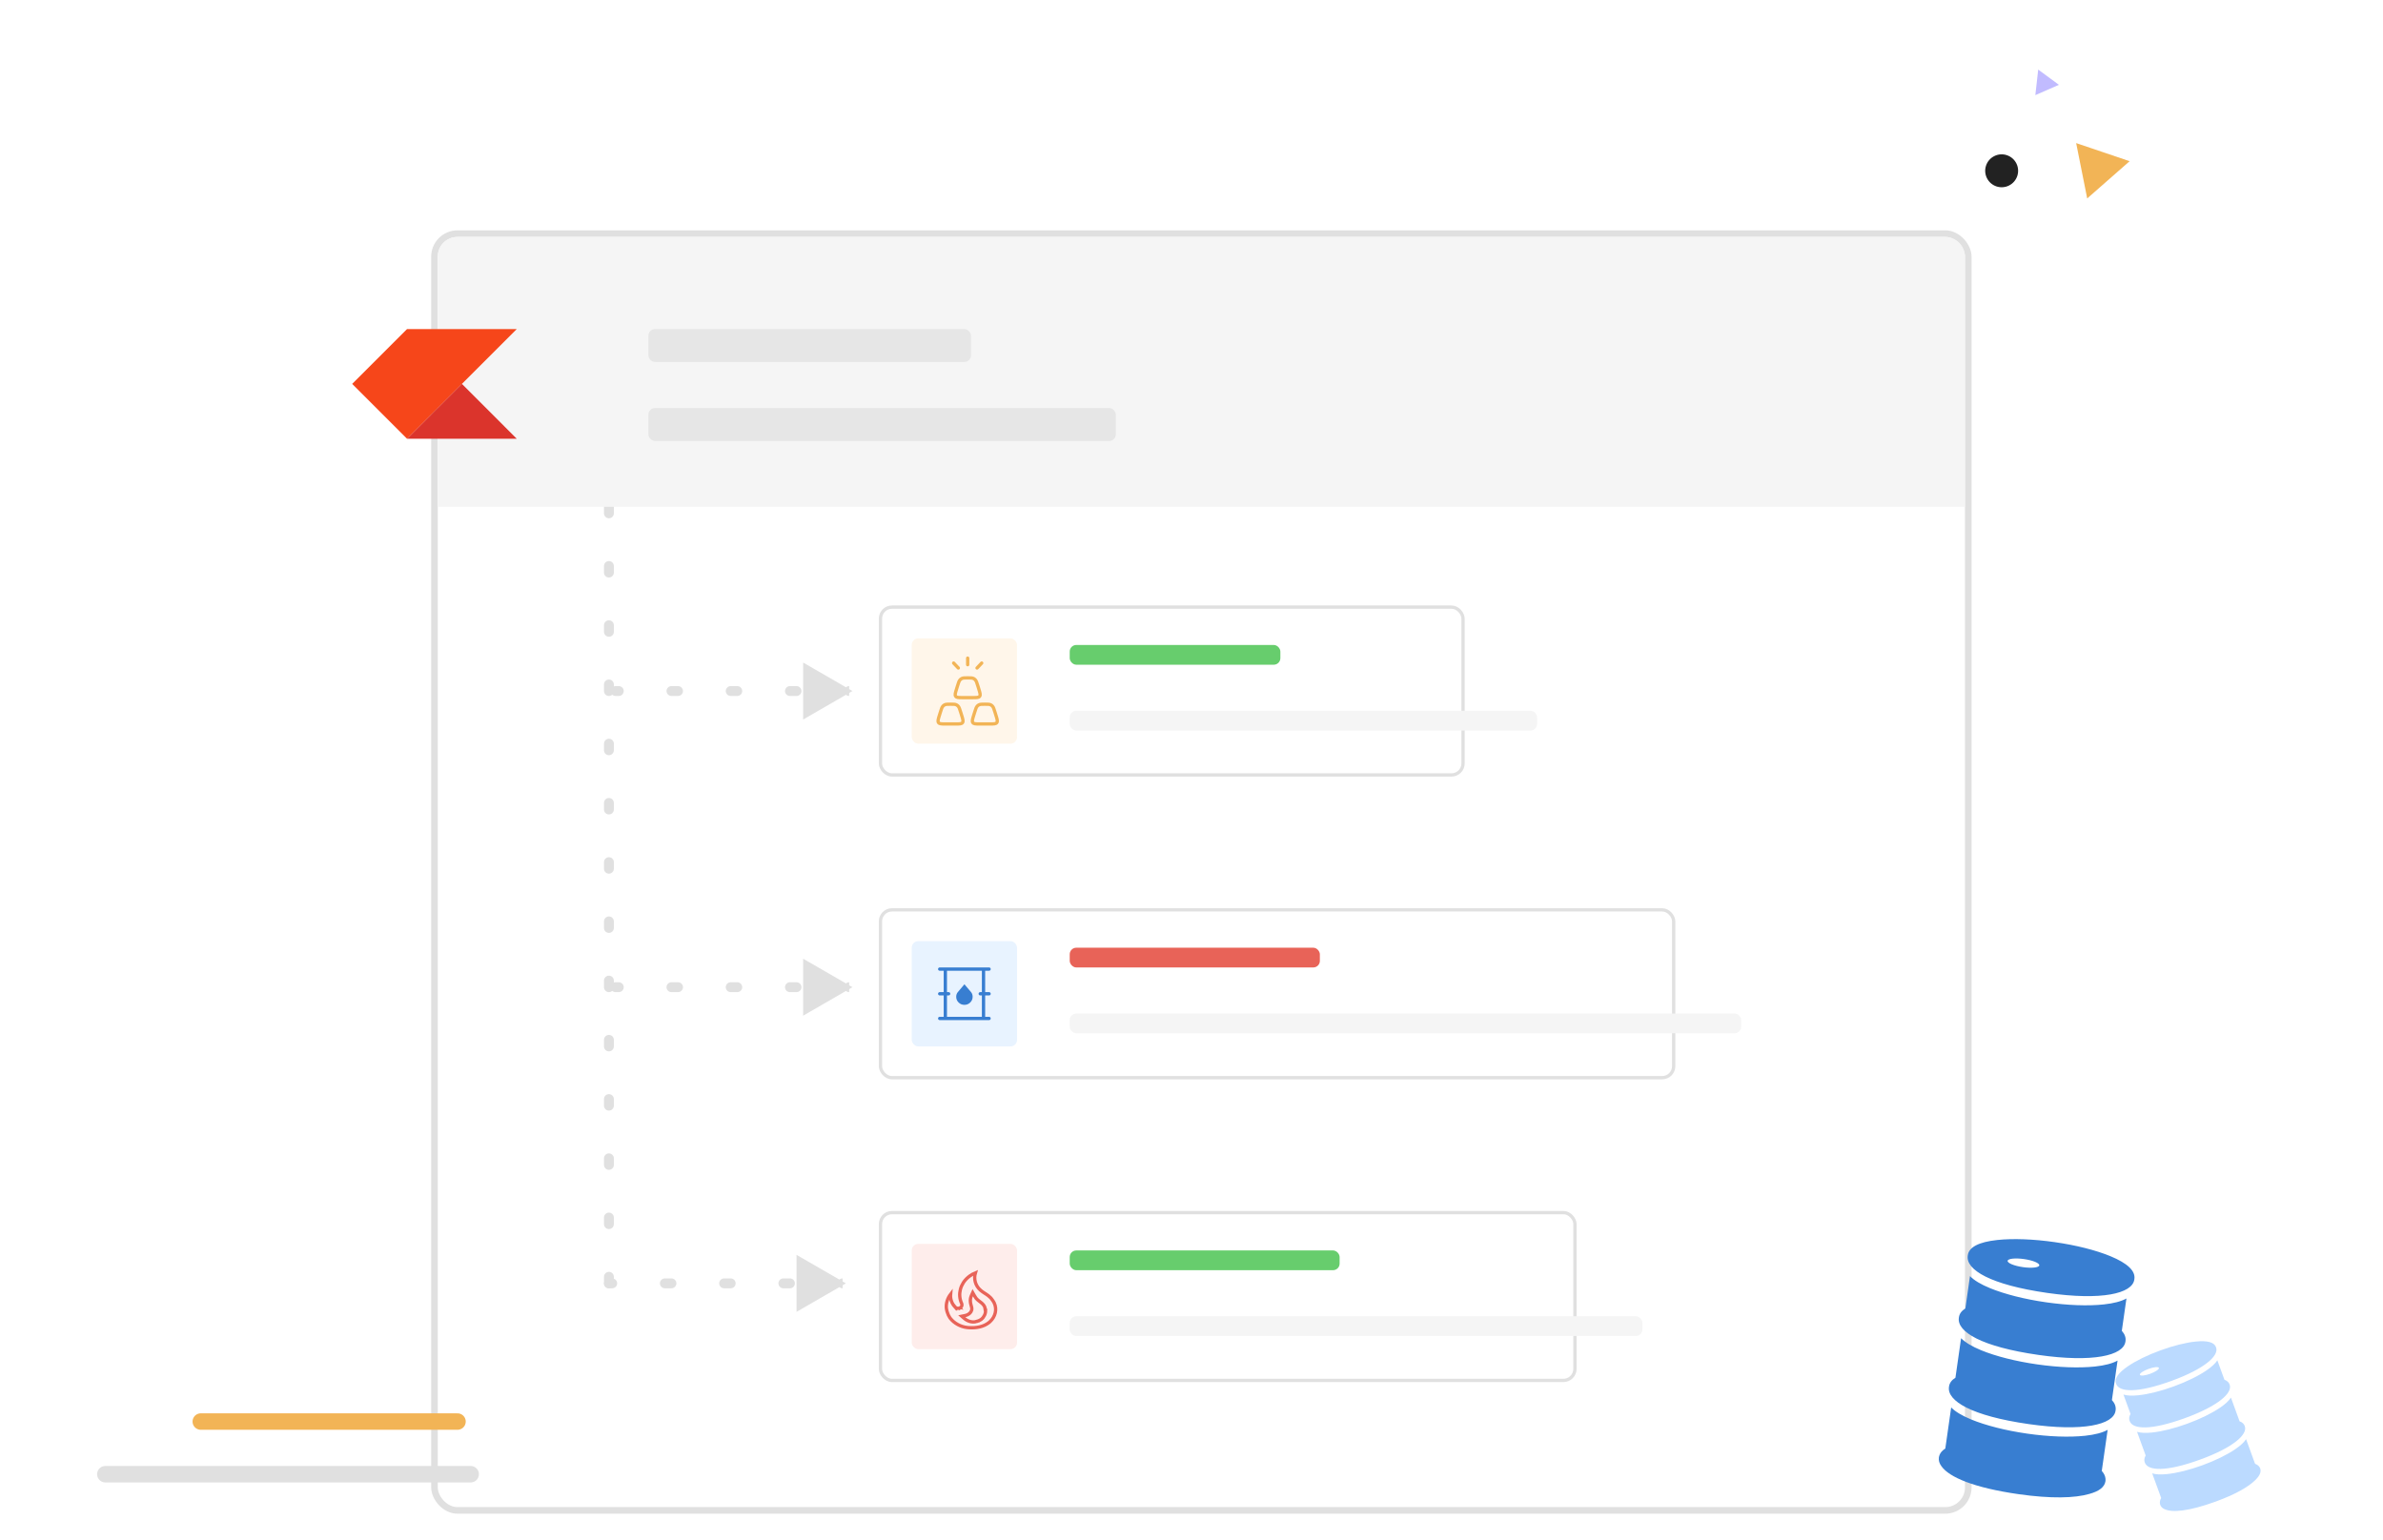<svg width="362" height="234" viewBox="0 0 362 234" fill="none" xmlns="http://www.w3.org/2000/svg">
<g filter="url(#filter0_d_7254_7045)">
<rect x="65.5" y="35" width="234" height="195" rx="4" fill="white"/>
<rect x="66" y="35.5" width="233" height="194" rx="3.5" stroke="#E0E0E0"/>
</g>
<path d="M93.5 104.25C93.086 104.25 92.75 104.586 92.75 105C92.75 105.414 93.086 105.75 93.5 105.75V104.25ZM129.5 105L122 100.67V109.33L129.5 105ZM94 105.75C94.414 105.75 94.75 105.414 94.75 105C94.75 104.586 94.414 104.25 94 104.25V105.75ZM102 104.25C101.586 104.25 101.25 104.586 101.25 105C101.25 105.414 101.586 105.75 102 105.75V104.25ZM103 105.75C103.414 105.75 103.75 105.414 103.75 105C103.75 104.586 103.414 104.25 103 104.25V105.75ZM111 104.25C110.586 104.25 110.25 104.586 110.25 105C110.25 105.414 110.586 105.75 111 105.75V104.25ZM112 105.75C112.414 105.75 112.75 105.414 112.75 105C112.75 104.586 112.414 104.25 112 104.25V105.75ZM120 104.25C119.586 104.25 119.25 104.586 119.25 105C119.25 105.414 119.586 105.75 120 105.75V104.25ZM121 105.75C121.414 105.75 121.75 105.414 121.75 105C121.75 104.586 121.414 104.25 121 104.25V105.75ZM129 104.25C128.586 104.25 128.25 104.586 128.25 105C128.25 105.414 128.586 105.75 129 105.75V104.25ZM93.5 105.75H94V104.25H93.5V105.75ZM102 105.75H103V104.25H102V105.75ZM111 105.75H112V104.25H111V105.75ZM120 105.75H121V104.25H120V105.75Z" fill="#E0E0E0"/>
<path d="M93.5 149.25C93.086 149.25 92.75 149.586 92.75 150C92.75 150.414 93.086 150.75 93.5 150.75V149.25ZM129.5 150L122 145.67V154.33L129.5 150ZM94 150.75C94.414 150.75 94.75 150.414 94.75 150C94.75 149.586 94.414 149.25 94 149.25V150.75ZM102 149.25C101.586 149.25 101.25 149.586 101.25 150C101.25 150.414 101.586 150.75 102 150.75V149.25ZM103 150.75C103.414 150.75 103.75 150.414 103.75 150C103.75 149.586 103.414 149.25 103 149.25V150.75ZM111 149.25C110.586 149.25 110.25 149.586 110.25 150C110.25 150.414 110.586 150.75 111 150.75V149.25ZM112 150.75C112.414 150.75 112.75 150.414 112.75 150C112.75 149.586 112.414 149.25 112 149.25V150.75ZM120 149.25C119.586 149.25 119.25 149.586 119.25 150C119.25 150.414 119.586 150.75 120 150.75V149.25ZM121 150.75C121.414 150.75 121.75 150.414 121.75 150C121.75 149.586 121.414 149.25 121 149.25V150.75ZM129 149.25C128.586 149.25 128.25 149.586 128.25 150C128.25 150.414 128.586 150.75 129 150.75V149.25ZM93.5 150.75H94V149.25H93.5V150.75ZM102 150.75H103V149.25H102V150.75ZM111 150.75H112V149.25H111V150.75ZM120 150.75H121V149.25H120V150.75Z" fill="#E0E0E0"/>
<path d="M92.5 194.25C92.086 194.25 91.75 194.586 91.75 195C91.75 195.414 92.086 195.75 92.5 195.75V194.25ZM128.5 195L121 190.67V199.33L128.5 195ZM93 195.75C93.414 195.75 93.75 195.414 93.75 195C93.75 194.586 93.414 194.25 93 194.25V195.75ZM101 194.25C100.586 194.25 100.25 194.586 100.25 195C100.25 195.414 100.586 195.75 101 195.75V194.25ZM102 195.75C102.414 195.75 102.75 195.414 102.75 195C102.75 194.586 102.414 194.25 102 194.25V195.75ZM110 194.25C109.586 194.25 109.25 194.586 109.25 195C109.25 195.414 109.586 195.75 110 195.75V194.25ZM111 195.75C111.414 195.75 111.75 195.414 111.75 195C111.75 194.586 111.414 194.25 111 194.25V195.75ZM119 194.25C118.586 194.25 118.25 194.586 118.25 195C118.25 195.414 118.586 195.75 119 195.75V194.25ZM120 195.75C120.414 195.75 120.75 195.414 120.75 195C120.75 194.586 120.414 194.25 120 194.25V195.75ZM128 194.25C127.586 194.25 127.25 194.586 127.25 195C127.25 195.414 127.586 195.75 128 195.75V194.25ZM92.5 195.75H93V194.25H92.5V195.75ZM101 195.75H102V194.25H101V195.75ZM110 195.75H111V194.25H110V195.75ZM119 195.75H120V194.25H119V195.75ZM92.5 194.25C92.086 194.25 91.75 194.586 91.75 195C91.75 195.414 92.086 195.75 92.5 195.75V194.25ZM128.5 195L121 190.67V199.33L128.5 195ZM93 195.75C93.414 195.75 93.75 195.414 93.75 195C93.75 194.586 93.414 194.25 93 194.25V195.75ZM101 194.25C100.586 194.25 100.25 194.586 100.25 195C100.25 195.414 100.586 195.75 101 195.75V194.25ZM102 195.75C102.414 195.75 102.75 195.414 102.75 195C102.75 194.586 102.414 194.25 102 194.25V195.75ZM110 194.25C109.586 194.25 109.25 194.586 109.25 195C109.25 195.414 109.586 195.75 110 195.75V194.25ZM111 195.75C111.414 195.75 111.75 195.414 111.75 195C111.75 194.586 111.414 194.25 111 194.25V195.75ZM119 194.25C118.586 194.25 118.25 194.586 118.25 195C118.25 195.414 118.586 195.75 119 195.75V194.25ZM120 195.75C120.414 195.75 120.75 195.414 120.75 195C120.75 194.586 120.414 194.25 120 194.25V195.75ZM128 194.25C127.586 194.25 127.25 194.586 127.25 195C127.25 195.414 127.586 195.75 128 195.75V194.25ZM92.5 195.75H93V194.25H92.5V195.75ZM101 195.75H102V194.25H101V195.75ZM110 195.75H111V194.25H110V195.75ZM119 195.75H120V194.25H119V195.75Z" fill="#E0E0E0"/>
<path d="M92.5 77L92.5 195" stroke="#E0E0E0" stroke-width="1.5" stroke-linecap="round" stroke-linejoin="round" stroke-dasharray="1 8"/>
<path d="M66.5 39C66.5 37.343 67.843 36 69.5 36H295.5C297.157 36 298.5 37.343 298.5 39V77H66.5V39Z" fill="#F5F5F5"/>
<rect x="98.5" y="50" width="49" height="5" rx="1" fill="#E6E6E6"/>
<rect x="98.5" y="62" width="71" height="5" rx="1" fill="#E6E6E6"/>
<path d="M61.833 50L53.5 58.333L61.833 66.666L70.167 58.333L78.5 50H61.833Z" fill="#F6461A"/>
<path d="M61.834 66.666L70.168 58.333L78.501 66.666H61.834Z" fill="#DB342C"/>
<rect x="133.75" y="92.25" width="88.5" height="25.5" rx="1.75" fill="white" stroke="#E0E0E0" stroke-width="0.5"/>
<rect x="133.75" y="138.25" width="120.5" height="25.5" rx="1.75" fill="white" stroke="#E0E0E0" stroke-width="0.5"/>
<rect x="133.75" y="184.25" width="105.5" height="25.5" rx="1.75" fill="white" stroke="#E0E0E0" stroke-width="0.5"/>
<rect x="138.5" y="97" width="16" height="16" rx="1" fill="#FFD596" fill-opacity="0.2"/>
<path d="M147 100V101M144.868 100.75L145.579 101.5M149.131 100.75L148.421 101.5M148.073 108.186C148.222 107.703 148.297 107.463 148.45 107.297C148.523 107.217 148.606 107.153 148.7 107.104C148.895 107 149.131 107 149.605 107C150.079 107 150.316 107 150.511 107.104C150.604 107.153 150.687 107.217 150.76 107.297C150.913 107.463 150.988 107.703 151.138 108.186L151.292 108.684C151.479 109.285 151.572 109.584 151.433 109.792C151.293 110 150.999 110 150.409 110H148.802C148.212 110 147.917 110 147.778 109.792C147.638 109.584 147.731 109.285 147.918 108.684L148.073 108.186ZM145.467 104.186C145.617 103.703 145.692 103.463 145.845 103.297C145.918 103.217 146.001 103.153 146.094 103.103C146.289 103 146.526 103 147 103C147.474 103 147.71 103 147.906 103.103C147.998 103.153 148.082 103.217 148.155 103.297C148.308 103.463 148.383 103.703 148.533 104.186L148.687 104.683C148.874 105.284 148.967 105.585 148.828 105.793C148.688 106 148.393 106 147.803 106H146.197C145.606 106 145.312 106 145.172 105.793C145.033 105.585 145.126 105.284 145.313 104.683L145.467 104.186ZM142.862 108.186C143.012 107.703 143.087 107.463 143.24 107.297C143.313 107.217 143.396 107.153 143.489 107.104C143.684 107 143.921 107 144.395 107C144.868 107 145.105 107 145.3 107.104C145.393 107.153 145.476 107.217 145.55 107.297C145.703 107.463 145.777 107.703 145.928 108.186L146.082 108.684C146.269 109.285 146.362 109.584 146.223 109.792C146.083 110 145.788 110 145.199 110H143.591C143.002 110 142.706 110 142.567 109.792C142.427 109.584 142.521 109.285 142.707 108.684L142.862 108.186Z" stroke="#F2B456" stroke-width="0.5" stroke-linecap="round" stroke-linejoin="round"/>
<rect x="138.5" y="143" width="16" height="16" rx="1" fill="#E8F3FF"/>
<path d="M142.749 155C142.679 155 142.619 154.976 142.571 154.928C142.523 154.88 142.5 154.82 142.5 154.75C142.5 154.679 142.524 154.619 142.571 154.571C142.619 154.524 142.678 154.5 142.75 154.5H143.354V151.25H142.75C142.679 151.25 142.62 151.226 142.572 151.178C142.524 151.13 142.5 151.07 142.5 150.999C142.5 150.928 142.524 150.869 142.572 150.821C142.62 150.774 142.679 150.75 142.75 150.75H143.354V147.5H142.75C142.679 147.5 142.62 147.476 142.572 147.428C142.524 147.38 142.5 147.321 142.5 147.25C142.5 147.179 142.524 147.119 142.572 147.072C142.62 147.024 142.679 147 142.749 147H150.25C150.321 147 150.38 147.024 150.428 147.072C150.476 147.12 150.5 147.179 150.5 147.25C150.5 147.321 150.476 147.381 150.428 147.428C150.38 147.476 150.321 147.5 150.25 147.5H149.655V150.75H150.25C150.321 150.75 150.38 150.774 150.428 150.822C150.476 150.87 150.5 150.93 150.5 151.001C150.5 151.072 150.476 151.131 150.428 151.179C150.38 151.226 150.321 151.25 150.25 151.25H149.655V154.5H150.25C150.321 154.5 150.38 154.524 150.428 154.572C150.476 154.62 150.5 154.679 150.5 154.75C150.5 154.821 150.476 154.881 150.428 154.929C150.38 154.976 150.321 155 150.25 155H142.749ZM143.854 154.5H149.156V151.25H148.906C148.835 151.25 148.776 151.226 148.728 151.178C148.68 151.13 148.656 151.07 148.656 150.999C148.657 150.928 148.68 150.869 148.728 150.821C148.775 150.774 148.834 150.75 148.906 150.75H149.156V147.5H143.854V150.75H144.104C144.175 150.75 144.234 150.774 144.282 150.822C144.33 150.87 144.354 150.93 144.353 151.001C144.353 151.072 144.329 151.131 144.282 151.179C144.235 151.226 144.175 151.25 144.104 151.25H143.854V154.5ZM146.504 152.683C146.85 152.683 147.145 152.563 147.388 152.323C147.632 152.084 147.753 151.794 147.753 151.453C147.753 151.182 147.675 150.95 147.519 150.755C147.363 150.561 147.025 150.162 146.505 149.558C145.989 150.159 145.652 150.558 145.494 150.755C145.335 150.953 145.256 151.186 145.256 151.456C145.256 151.795 145.378 152.084 145.62 152.324C145.863 152.563 146.157 152.683 146.504 152.683Z" fill="#387ED1"/>
<rect x="138.5" y="189" width="16" height="16" rx="1" fill="#FEEDEB"/>
<path d="M148.175 193.399C147.89 194.326 148.166 195.372 148.954 196.049V196.05C149.151 196.22 149.364 196.36 149.566 196.49C149.67 196.557 149.77 196.621 149.866 196.686L150.146 196.887C150.261 196.987 150.366 197.075 150.46 197.168L150.552 197.265C150.553 197.267 150.555 197.27 150.558 197.272C150.566 197.283 150.579 197.299 150.595 197.319C150.626 197.359 150.668 197.415 150.714 197.478C150.761 197.542 150.81 197.61 150.853 197.674L150.958 197.846L150.963 197.854L151.031 197.975C151.478 198.932 151.225 200.049 150.398 200.815L150.225 200.964C149.412 201.605 148.278 201.817 147.162 201.732L146.939 201.712C145.926 201.602 144.981 201.08 144.395 200.354L144.282 200.205C144.121 199.955 143.984 199.683 143.914 199.421L143.911 199.407L143.905 199.395L143.852 199.229C143.806 199.066 143.781 198.898 143.756 198.712C143.709 197.996 143.943 197.247 144.405 196.648C144.343 197.321 144.552 198.012 145.035 198.548V198.547C145.069 198.592 145.108 198.634 145.153 198.667V198.666C145.317 198.786 145.538 198.841 145.76 198.76L145.761 198.761L145.762 198.76C145.763 198.759 145.765 198.759 145.767 198.759L145.766 198.758C145.951 198.691 146.128 198.515 146.128 198.275C146.128 198.212 146.116 198.157 146.102 198.111L146.06 198.006C145.458 196.643 145.888 195.056 147.091 194.057L147.342 193.864C147.597 193.685 147.875 193.521 148.175 193.399ZM147.563 196.868C147.406 197.221 147.379 197.547 147.425 197.896L147.449 198.046V198.048C147.47 198.155 147.498 198.257 147.524 198.35C147.552 198.445 147.576 198.526 147.596 198.609C147.633 198.769 147.647 198.906 147.613 199.05C147.52 199.397 147.193 199.773 146.599 199.896L146.105 199.997L146.484 200.328C146.901 200.693 147.63 201.024 148.381 200.789L148.38 200.788C148.557 200.743 148.761 200.653 148.928 200.554L149.085 200.45L149.091 200.445C149.493 200.123 149.736 199.597 149.716 199.104H149.715C149.714 199.015 149.7 198.93 149.675 198.847H149.676C149.583 198.424 149.321 198.154 149.06 197.939C148.937 197.838 148.786 197.728 148.671 197.638C148.609 197.589 148.55 197.54 148.494 197.49L148.34 197.335L148.336 197.331L148.252 197.229C148.169 197.119 148.091 196.989 148.009 196.846L147.765 196.419L147.563 196.868Z" stroke="#E86358" stroke-width="0.5"/>
<rect x="162.5" y="98" width="32" height="3" rx="1" fill="#67CD6D"/>
<rect x="162.5" y="144" width="38" height="3" rx="1" fill="#E86358"/>
<rect x="162.5" y="190" width="41" height="3" rx="1" fill="#67CD6D"/>
<rect x="162.5" y="108" width="71" height="3" rx="1" fill="#F5F5F5"/>
<rect x="162.5" y="154" width="102" height="3" rx="1" fill="#F5F5F5"/>
<rect x="162.5" y="200" width="87" height="3" rx="1" fill="#F5F5F5"/>
<circle cx="304.071" cy="25.952" r="2.5" transform="rotate(-26.288 304.071 25.952)" fill="#222222"/>
<path d="M315.388 21.742L323.509 24.493L317.066 30.151L315.388 21.742Z" fill="#F2B456"/>
<path d="M312.768 12.889L309.188 14.454L309.623 10.571L312.768 12.889Z" fill="#C1BBFF"/>
<path d="M69.5 216H30.5" stroke="#F2B456" stroke-width="2.5" stroke-linecap="round" stroke-linejoin="round"/>
<path d="M71.5 224H16" stroke="#E0E0E0" stroke-width="2.5" stroke-linecap="round" stroke-linejoin="round"/>
<g clip-path="url(#clip0_7254_7045)">
<path d="M324.229 194.374L324.22 194.431C323.918 196.546 319.297 197.641 311.02 196.457C302.327 195.214 298.615 192.926 298.917 190.812L298.931 190.714C299.106 189.49 300.608 188.713 303.4 188.413C305.786 188.155 308.884 188.273 312.124 188.736C315.357 189.199 318.364 189.954 320.59 190.872C323.185 191.943 324.41 193.109 324.234 194.334L324.229 194.374ZM309.787 192.267C309.836 191.924 308.797 191.501 307.475 191.312C306.144 191.121 305.028 191.236 304.979 191.579C304.931 191.914 305.969 192.346 307.3 192.536C308.622 192.725 309.739 192.602 309.787 192.267ZM322.324 202.214L323.027 197.3C322.24 197.737 321.097 198.04 319.6 198.201C317.188 198.464 314.074 198.343 310.817 197.878C307.56 197.412 304.538 196.646 302.295 195.726C300.903 195.152 299.89 194.549 299.258 193.9L298.555 198.814C297.979 199.173 297.657 199.619 297.581 200.149L297.568 200.239C297.266 202.353 300.98 204.633 309.673 205.877C317.949 207.061 322.57 205.972 322.872 203.858L322.885 203.768C322.961 203.238 322.777 202.72 322.324 202.214ZM320.819 212.735L321.677 206.736C320.89 207.173 319.747 207.476 318.25 207.637C315.84 207.892 312.724 207.779 309.467 207.313C306.21 206.847 303.188 206.082 300.946 205.162C299.554 204.588 298.542 203.976 297.908 203.336L297.05 209.335C296.474 209.695 296.152 210.14 296.076 210.67L296.066 210.744C295.763 212.858 299.477 215.138 308.17 216.382C316.447 217.566 321.067 216.477 321.369 214.363L321.38 214.29C321.457 213.751 321.273 213.233 320.819 212.735ZM319.848 224.707C319.816 224.295 319.631 223.893 319.279 223.502L320.172 217.257C319.385 217.695 318.242 217.997 316.745 218.158C314.335 218.413 311.219 218.301 307.962 217.835C304.705 217.369 301.683 216.603 299.441 215.683C298.049 215.109 297.037 214.498 296.403 213.857L295.51 220.102C295.062 220.379 294.773 220.713 294.626 221.1C294.588 221.194 294.556 221.298 294.542 221.396L294.536 221.437C294.47 221.902 294.597 222.353 294.926 222.792C296.103 224.459 299.855 226.062 306.646 227.034C311.56 227.737 315.189 227.639 317.388 226.996C318.888 226.586 319.713 225.946 319.84 225.056L319.846 225.015C319.86 224.917 319.859 224.809 319.848 224.707Z" fill="#387ED1"/>
</g>
<g clip-path="url(#clip1_7254_7045)">
<path d="M336.632 204.709L336.645 204.743C337.107 206.011 334.858 208.001 329.892 209.812C324.676 211.713 321.924 211.546 321.461 210.277L321.44 210.218C321.172 209.484 321.777 208.603 323.244 207.602C324.496 206.746 326.259 205.887 328.203 205.179C330.143 204.472 332.044 203.995 333.559 203.842C335.325 203.665 336.356 203.949 336.623 204.684L336.632 204.709ZM327.954 207.844C327.879 207.638 327.174 207.712 326.38 208.002C325.582 208.293 324.994 208.69 325.069 208.896C325.142 209.096 325.85 209.027 326.648 208.736C327.441 208.447 328.027 208.045 327.954 207.844ZM337.911 209.646L336.836 206.698C336.528 207.176 335.981 207.686 335.194 208.223C333.929 209.089 332.157 209.951 330.203 210.664C328.248 211.376 326.335 211.852 324.811 212.008C323.863 212.103 323.119 212.07 322.573 211.897L323.648 214.845C323.434 215.217 323.387 215.562 323.503 215.88L323.523 215.934C323.985 217.202 326.736 217.365 331.952 215.464C336.919 213.654 339.169 211.668 338.707 210.399L338.687 210.346C338.571 210.027 338.314 209.794 337.911 209.646ZM340.212 215.96L338.9 212.36C338.591 212.839 338.045 213.348 337.258 213.885C335.991 214.746 334.221 215.614 332.266 216.326C330.312 217.038 328.399 217.514 326.875 217.67C325.927 217.765 325.181 217.727 324.637 217.559L325.949 221.159C325.735 221.531 325.689 221.875 325.805 222.193L325.821 222.238C326.283 223.506 329.033 223.669 334.25 221.768C339.216 219.957 341.467 217.972 341.004 216.703L340.988 216.659C340.87 216.336 340.613 216.102 340.212 215.96ZM343.244 222.923C343.102 222.702 342.88 222.534 342.567 222.42L341.201 218.673C340.893 219.152 340.346 219.662 339.559 220.198C338.292 221.06 336.522 221.927 334.568 222.639C332.613 223.352 330.7 223.827 329.176 223.983C328.228 224.079 327.482 224.04 326.938 223.872L328.304 227.619C328.137 227.907 328.075 228.18 328.109 228.439C328.116 228.503 328.129 228.571 328.15 228.629L328.159 228.654C328.261 228.933 328.467 229.147 328.781 229.293C329.935 229.871 332.504 229.645 336.58 228.159C339.528 227.085 341.522 225.947 342.556 224.932C343.269 224.256 343.538 223.653 343.343 223.119L343.334 223.095C343.313 223.036 343.28 222.976 343.244 222.923Z" fill="#BBDAFF"/>
</g>
<defs>
<filter id="filter0_d_7254_7045" x="62.2" y="31.7" width="240.6" height="201.6" filterUnits="userSpaceOnUse" color-interpolation-filters="sRGB">
<feFlood flood-opacity="0" result="BackgroundImageFix"/>
<feColorMatrix in="SourceAlpha" type="matrix" values="0 0 0 0 0 0 0 0 0 0 0 0 0 0 0 0 0 0 127 0" result="hardAlpha"/>
<feMorphology radius="1" operator="dilate" in="SourceAlpha" result="effect1_dropShadow_7254_7045"/>
<feOffset/>
<feGaussianBlur stdDeviation="1.15"/>
<feComposite in2="hardAlpha" operator="out"/>
<feColorMatrix type="matrix" values="0 0 0 0 0.933 0 0 0 0 0.933 0 0 0 0 0.933 0 0 0 1 0"/>
<feBlend mode="normal" in2="BackgroundImageFix" result="effect1_dropShadow_7254_7045"/>
<feBlend mode="normal" in="SourceGraphic" in2="effect1_dropShadow_7254_7045" result="shape"/>
</filter>
<clipPath id="clip0_7254_7045">
<rect width="42.217" height="42.217" fill="white" transform="translate(291.479 184) rotate(8.14)"/>
</clipPath>
<clipPath id="clip1_7254_7045">
<rect width="26.692" height="26.692" fill="white" transform="translate(315.281 208.7) rotate(-20.027)"/>
</clipPath>
</defs>
</svg>
